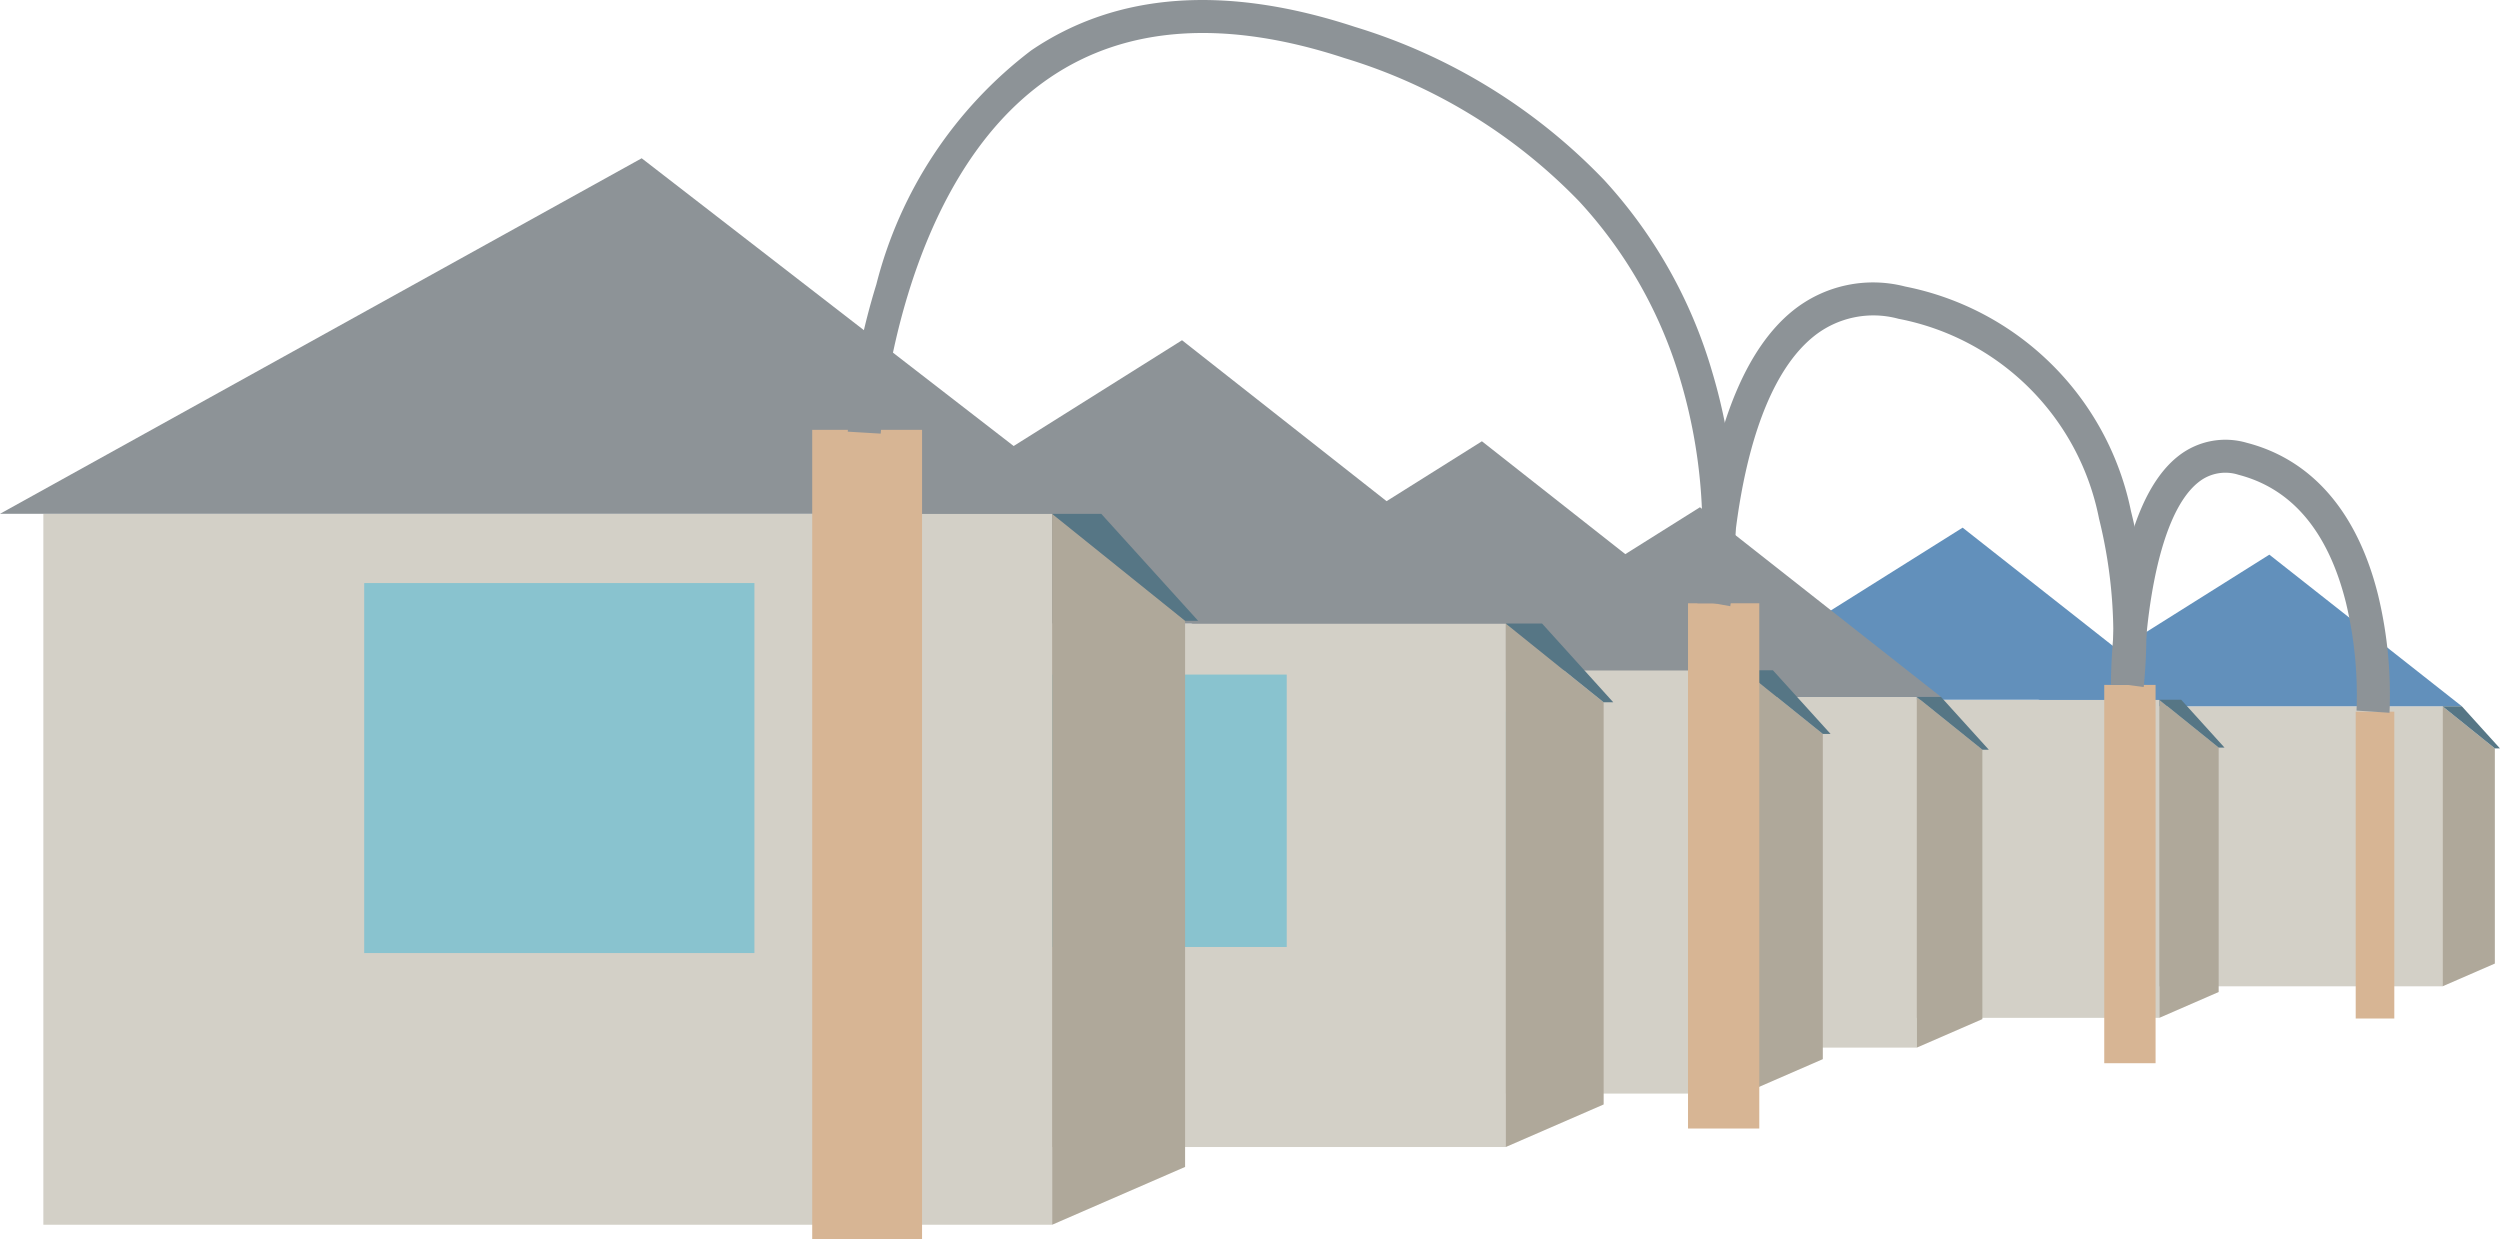 <svg xmlns="http://www.w3.org/2000/svg" width="75.836" height="37.59" viewBox="0 0 75.836 37.59">
  <g id="icon_nav_guide" transform="translate(0 0.5)">
    <g id="グループ_3" data-name="グループ 3" transform="translate(61.523 16.328)">
      <rect id="長方形_3" data-name="長方形 3" width="12.051" height="8.495" transform="translate(0.518 4.596)" fill="#d3d0c7"/>
      <path id="パス_7" data-name="パス 7" d="M504.131,48.092H490.975l7.316-4.6Z" transform="translate(-490.975 -43.495)" fill="#6290bb"/>
      <path id="パス_8" data-name="パス 8" d="M506.107,57.524l1.588-.691V50.306l-1.588-1.278Z" transform="translate(-493.538 -44.432)" fill="#afa89a"/>
      <path id="パス_9" data-name="パス 9" d="M506.107,49.029l1.588,1.278h.155l-1.157-1.278Z" transform="translate(-493.538 -44.432)" fill="#567685"/>
    </g>
    <g id="グループ_4" data-name="グループ 4" transform="translate(51.224 15.506)">
      <rect id="長方形_4" data-name="長方形 4" width="13.689" height="9.649" transform="translate(0.588 5.221)" fill="#d3d0c7"/>
      <path id="パス_10" data-name="パス 10" d="M493.521,47.726H478.576l8.311-5.221Z" transform="translate(-478.576 -42.505)" fill="#6290bb"/>
      <path id="パス_11" data-name="パス 11" d="M495.765,58.44l1.8-.784V50.242l-1.8-1.451Z" transform="translate(-481.487 -43.57)" fill="#afa89a"/>
      <path id="パス_12" data-name="パス 12" d="M495.765,48.791l1.8,1.451h.177l-1.314-1.451Z" transform="translate(-481.487 -43.57)" fill="#567685"/>
    </g>
    <g id="グループ_5" data-name="グループ 5" transform="translate(42.406 14.887)">
      <rect id="長方形_5" data-name="長方形 5" width="15.091" height="10.637" transform="translate(0.649 5.755)" fill="#d3d0c7"/>
      <path id="パス_13" data-name="パス 13" d="M484.436,47.516H467.961l9.161-5.755Z" transform="translate(-467.961 -41.761)" fill="#8d9397"/>
      <path id="パス_14" data-name="パス 14" d="M486.909,59.326l1.989-.865V50.289l-1.989-1.6Z" transform="translate(-471.17 -42.934)" fill="#afa89a"/>
      <path id="パス_15" data-name="パス 15" d="M486.909,48.689l1.989,1.6h.195l-1.449-1.6Z" transform="translate(-471.17 -42.934)" fill="#567685"/>
      <rect id="長方形_6" data-name="長方形 6" width="5.837" height="5.535" transform="translate(5.448 6.793)" fill="#89c3cf"/>
    </g>
    <g id="グループ_6" data-name="グループ 6" transform="translate(33.893 12.883)">
      <rect id="長方形_7" data-name="長方形 7" width="18.218" height="12.842" transform="translate(0.783 6.948)" fill="#d3d0c7"/>
      <path id="パス_16" data-name="パス 16" d="M477.6,46.3H457.712l11.06-6.948Z" transform="translate(-457.712 -39.349)" fill="#8d9397"/>
      <path id="パス_17" data-name="パス 17" d="M480.587,60.555l2.4-1.044V49.645l-2.4-1.931Z" transform="translate(-461.586 -40.765)" fill="#afa89a"/>
      <path id="パス_18" data-name="パス 18" d="M480.587,47.714l2.4,1.931h.235l-1.749-1.931Z" transform="translate(-461.586 -40.765)" fill="#567685"/>
      <rect id="長方形_8" data-name="長方形 8" width="7.047" height="6.682" transform="translate(6.577 8.201)" fill="#89c3cf"/>
    </g>
    <g id="グループ_7" data-name="グループ 7" transform="translate(22.183 9.821)">
      <rect id="長方形_9" data-name="長方形 9" width="22.53" height="15.88" transform="translate(0.968 8.593)" fill="#d3d0c7"/>
      <path id="パス_19" data-name="パス 19" d="M468.211,44.255h-24.6l13.678-8.593Z" transform="translate(-443.616 -35.662)" fill="#8d9397"/>
      <path id="パス_20" data-name="パス 20" d="M471.9,61.887l2.969-1.291V48.4L471.9,46.007Z" transform="translate(-448.406 -37.414)" fill="#afa89a"/>
      <path id="パス_21" data-name="パス 21" d="M471.9,46.007l2.969,2.389h.291L473,46.007Z" transform="translate(-448.406 -37.414)" fill="#567685"/>
      <rect id="長方形_10" data-name="長方形 10" width="8.715" height="8.263" transform="translate(8.134 10.142)" fill="#89c3cf"/>
    </g>
    <g id="グループ_8" data-name="グループ 8" transform="translate(0 4.298)">
      <rect id="長方形_11" data-name="長方形 11" width="30.6" height="21.569" transform="translate(1.315 10.785)" fill="#d3d0c7"/>
      <path id="パス_22" data-name="パス 22" d="M450.316,39.8H416.909l19.465-10.785Z" transform="translate(-416.909 -29.012)" fill="#8d9397"/>
      <path id="パス_23" data-name="パス 23" d="M455.332,63.565l4.033-1.754V45.24L455.332,42Z" transform="translate(-423.416 -31.211)" fill="#afa89a"/>
      <path id="パス_24" data-name="パス 24" d="M455.332,42l4.033,3.244h.395L456.822,42Z" transform="translate(-423.416 -31.211)" fill="#567685"/>
      <rect id="長方形_12" data-name="長方形 12" width="11.837" height="11.223" transform="translate(11.048 12.889)" fill="#89c3cf"/>
    </g>
    <rect id="長方形_13" data-name="長方形 13" width="3.332" height="24.55" transform="translate(24.638 12.539)" fill="#d7b594"/>
    <rect id="長方形_14" data-name="長方形 14" width="2.162" height="15.933" transform="translate(51.205 17.8)" fill="#d7b594"/>
    <rect id="長方形_15" data-name="長方形 15" width="1.557" height="11.476" transform="translate(63.831 20.276)" fill="#d7b594"/>
    <rect id="長方形_16" data-name="長方形 16" width="1.171" height="9.308" transform="translate(71.459 21.088)" fill="#d7b594"/>
    <path id="パス_25" data-name="パス 25" d="M448.471,36.466s.983-16.359,14.73-11.837c13.327,4.384,11.048,17.01,11.048,17.01" transform="translate(-422.254 -23.839)" fill="rgba(0,0,0,0)"/>
    <path id="パス_25_-_アウトライン" data-name="パス 25 - アウトライン" d="M474.741,41.728l-.984-.178a16.072,16.072,0,0,0-.525-6.669,13.658,13.658,0,0,0-3.067-5.425,16.573,16.573,0,0,0-7.12-4.353c-3.608-1.187-6.616-.988-8.941.59-4.622,3.138-5.129,10.725-5.134,10.8l-1-.06a21.17,21.17,0,0,1,.867-4.466,12.893,12.893,0,0,1,4.7-7.1c2.595-1.762,5.9-2,9.815-.713a17.543,17.543,0,0,1,7.56,4.643,14.657,14.657,0,0,1,3.285,5.839A16.776,16.776,0,0,1,474.741,41.728Z" transform="translate(-422.254 -23.839)" fill="#8d9397"/>
    <path id="パス_26" data-name="パス 26" d="M479.5,43.388s0-10.347,5.7-9.119c8.135,1.752,6.839,11.594,6.839,11.594" transform="translate(-427.51 -25.588)" fill="rgba(0,0,0,0)"/>
    <path id="パス_26_-_アウトライン" data-name="パス 26 - アウトライン" d="M492.538,45.929l-.991-.131a14.7,14.7,0,0,0-.364-4.977,7.676,7.676,0,0,0-6.084-6.063,2.891,2.891,0,0,0-2.572.535C480.036,37.3,480,43.328,480,43.388h-1c0-.267.033-6.564,2.892-8.873a3.883,3.883,0,0,1,3.412-.735,8.718,8.718,0,0,1,6.849,6.818A15.46,15.46,0,0,1,492.538,45.929Z" transform="translate(-427.51 -25.588)" fill="#8d9397"/>
    <path id="パス_27" data-name="パス 27" d="M494.6,46.835s0-7.765,3.5-6.858c4.393,1.138,3.955,7.67,3.955,7.67" transform="translate(-430.066 -26.559)" fill="rgba(0,0,0,0)"/>
    <path id="パス_27_-_アウトライン" data-name="パス 27 - アウトライン" d="M502.55,47.681l-1-.067a12.038,12.038,0,0,0-.322-3.277c-.538-2.151-1.635-3.455-3.259-3.876a1.3,1.3,0,0,0-1.2.215c-1.373,1.063-1.672,4.806-1.671,6.158h-1a19.732,19.732,0,0,1,.238-2.814c.33-2.064.942-3.456,1.82-4.136a2.311,2.311,0,0,1,2.065-.393c1.985.514,3.363,2.114,3.985,4.626A12.849,12.849,0,0,1,502.55,47.681Z" transform="translate(-430.066 -26.559)" fill="#8d9397"/>
  </g>
</svg>